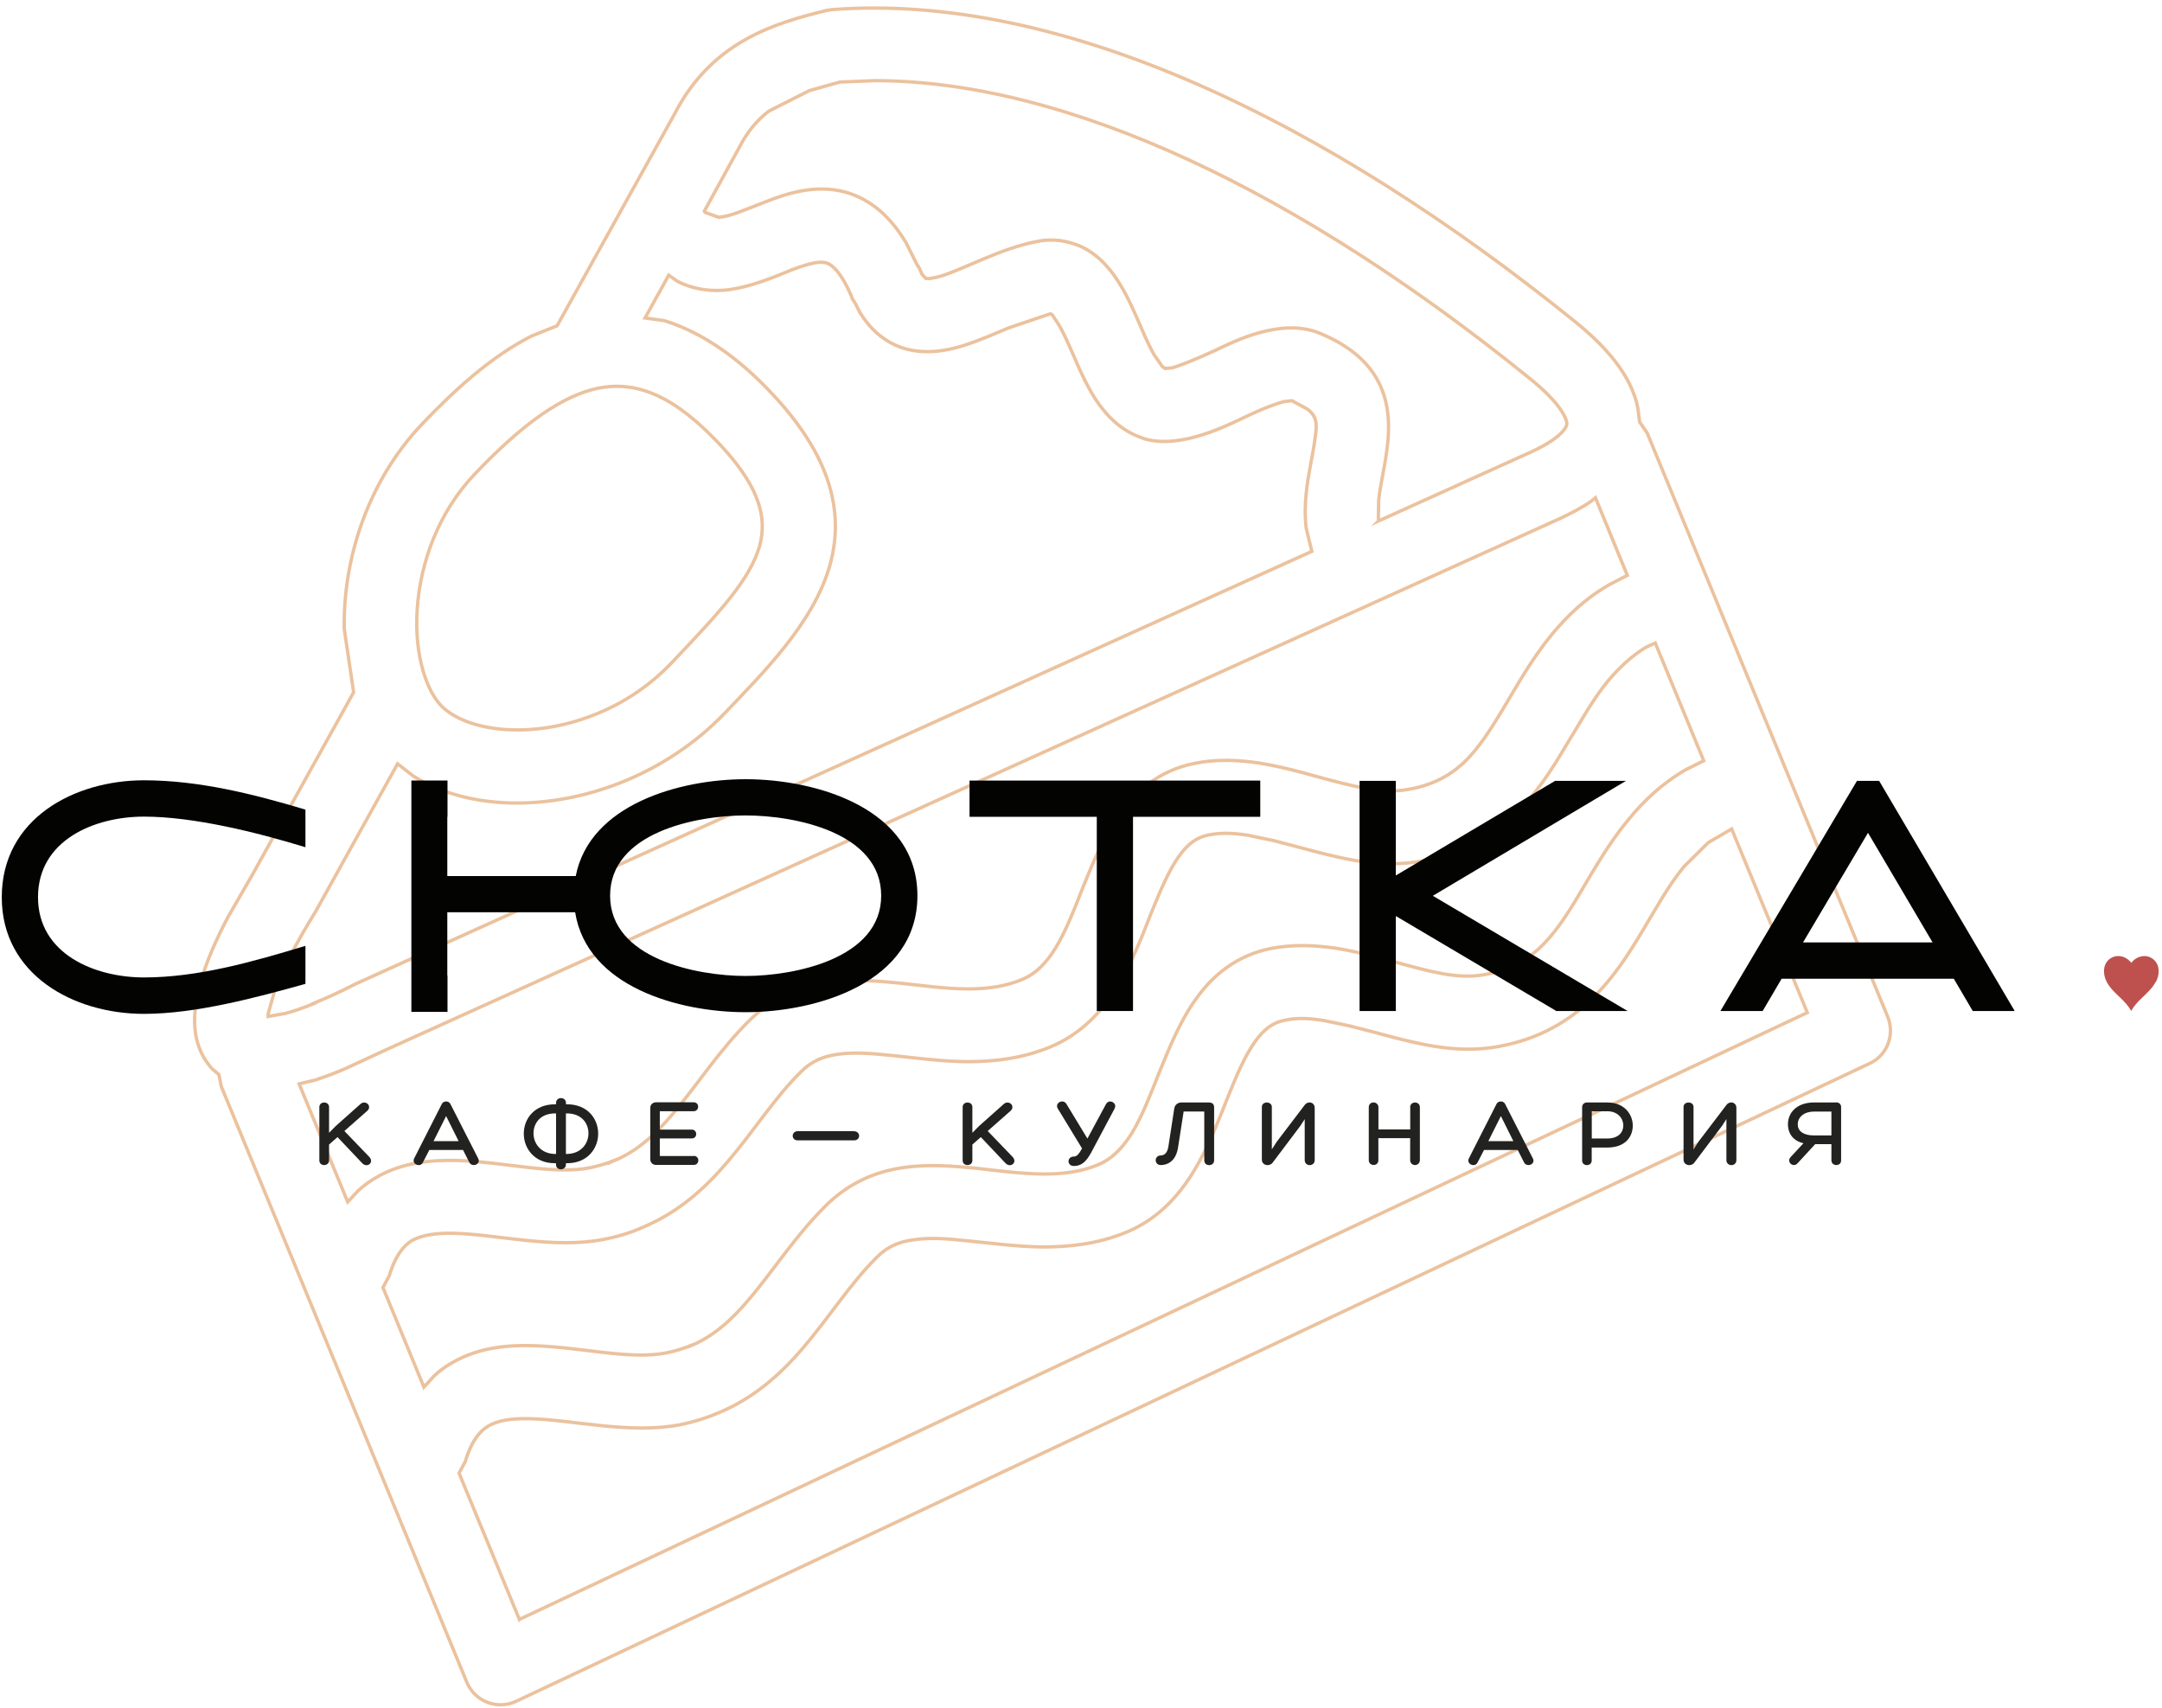 <?xml version="1.0" encoding="UTF-8"?> <svg xmlns="http://www.w3.org/2000/svg" width="219" height="173" viewBox="0 0 219 173" fill="none"><path d="M52.261 172.34C50.341 173.23 48.091 172.34 47.281 170.39L22.411 110.04L22.171 108.84L21.511 108.29C20.801 107.51 20.301 106.62 20.011 105.61C18.991 102.13 20.731 97.36 23.101 92.88L25.551 88.63L35.821 70.13L34.871 63.7C34.741 56.68 37.221 48.79 42.741 42.97C46.071 39.47 49.741 36.13 53.841 34.04L56.431 33L68.311 11.58C72.121 4.14 78.551 2.35 83.631 1.08L84.201 0.98C107.531 -0.82 134.421 12.28 159.571 32.6C162.491 34.97 165.241 37.9 165.911 41.36L166.081 42.73L166.861 43.88L191.211 102.98C191.971 104.82 191.151 106.92 189.371 107.73L52.241 172.35L52.261 172.34ZM52.621 164.03L183.071 102.57L175.411 83.97L173.051 85.34L170.591 87.77C169.031 89.66 167.861 91.83 166.361 94.32C164.951 96.68 163.271 99.34 160.871 101.53C158.401 103.81 155.281 105.49 151.151 106.11C148.911 106.43 146.721 106.25 144.741 105.89C142.791 105.54 140.801 104.99 139.061 104.52L136.751 103.93L136.061 103.78L134.071 103.37C132.641 103.14 131.381 103.08 130.161 103.34C128.961 103.56 128.051 104.23 127.121 105.52C126.121 106.94 125.301 108.81 124.331 111.24C123.441 113.48 122.391 116.24 120.921 118.64C119.421 121.1 117.311 123.5 114.061 124.83C111.151 126.03 108.201 126.32 105.521 126.31C102.911 126.27 100.271 125.91 98.111 125.7C95.861 125.45 94.071 125.34 92.511 125.59C91.071 125.78 89.921 126.27 88.901 127.27C86.201 129.92 84.151 133.23 81.361 136.52C79.151 139.1 76.511 141.54 72.861 143.08C71.651 143.6 70.331 144.02 68.881 144.32C63.781 145.29 58.041 143.82 53.771 143.71C51.731 143.65 50.411 143.9 49.481 144.44C48.731 144.88 47.821 145.76 47.131 148.04L46.501 149.22L52.611 164.04L52.621 164.03ZM69.951 136.33C72.221 135.38 74.011 133.8 75.761 131.74C78.231 128.88 80.591 125.11 83.791 121.99C86.101 119.76 88.751 118.67 91.431 118.28C93.981 117.9 96.621 118.11 98.931 118.34C101.391 118.63 103.471 118.89 105.611 118.92C107.681 118.94 109.551 118.69 111.261 117.97C112.561 117.43 113.631 116.41 114.671 114.75C115.711 113.03 116.511 110.94 117.491 108.47C118.441 106.16 119.521 103.44 121.141 101.2C122.821 98.81 125.251 96.77 128.751 96.07C131.021 95.64 133.221 95.75 135.251 96.04C137.251 96.35 139.251 96.89 141.011 97.36C144.991 98.47 147.571 99.15 150.091 98.77C152.701 98.37 154.471 97.38 155.901 96.08C157.411 94.67 158.641 92.84 160.021 90.5C161.351 88.29 162.891 85.51 164.901 83.09C166.451 81.17 168.311 79.39 170.771 77.96L172.581 77.06L167.671 65.13L166.751 65.55C165.241 66.46 164.011 67.64 162.871 68.99C161.311 70.89 160.151 73.05 158.631 75.52C157.231 77.89 155.561 80.57 153.161 82.76C150.691 85.04 147.551 86.7 143.421 87.32C141.201 87.64 139.001 87.46 137.031 87.12C135.071 86.77 133.091 86.22 131.351 85.76L128.991 85.14L128.391 85.02L126.371 84.6C124.941 84.38 123.691 84.33 122.451 84.57C121.251 84.8 120.341 85.44 119.411 86.75C118.411 88.16 117.601 90.05 116.621 92.46C115.741 94.72 114.691 97.47 113.211 99.86C111.721 102.33 109.601 104.73 106.361 106.06C103.451 107.26 100.501 107.56 97.821 107.54C95.211 107.5 92.571 107.14 90.411 106.92C88.151 106.68 86.361 106.57 84.801 106.8C83.361 107.01 82.221 107.5 81.201 108.5C78.491 111.14 76.461 114.46 73.651 117.74C71.461 120.31 68.801 122.77 65.151 124.3C63.951 124.85 62.631 125.25 61.171 125.54C56.081 126.54 50.331 125.03 46.061 124.93C44.021 124.87 42.711 125.14 41.761 125.64C41.021 126.08 40.111 126.97 39.421 129.25L38.791 130.42L42.941 140.51L43.951 139.4C44.521 138.84 45.171 138.39 45.881 137.99C48.511 136.48 51.451 136.23 54.021 136.31C58.861 136.45 63.811 137.77 67.491 137.04C68.401 136.86 69.201 136.61 69.961 136.3L69.951 136.33ZM62.221 117.57C64.491 116.62 66.281 115.02 68.031 112.97C70.501 110.1 72.861 106.34 76.061 103.22C78.381 101 81.021 99.91 83.701 99.52C86.261 99.15 88.891 99.36 91.211 99.59C93.651 99.86 95.751 100.15 97.891 100.17C99.961 100.19 101.821 99.93 103.531 99.22C104.841 98.68 105.911 97.67 106.941 96C107.981 94.28 108.791 92.19 109.761 89.72C110.711 87.4 111.801 84.7 113.411 82.45C115.101 80.07 117.521 78 121.031 77.32C123.281 76.87 125.491 76.98 127.521 77.29C129.531 77.61 131.531 78.13 133.281 78.63C137.261 79.71 139.821 80.37 142.361 80.01C144.971 79.61 146.741 78.64 148.181 77.34C149.681 75.93 150.901 74.07 152.291 71.74C153.621 69.53 155.151 66.75 157.161 64.31C158.721 62.41 160.571 60.62 163.041 59.21L164.841 58.28L161.611 50.42L161.221 50.74C160.311 51.39 159.261 51.93 158.181 52.45L39.251 106.27L35.011 108.23C33.931 108.71 32.911 109.07 31.901 109.41L30.301 109.79L35.221 121.75L36.241 120.65C36.811 120.11 37.461 119.64 38.161 119.24C40.791 117.72 43.741 117.49 46.301 117.55C51.141 117.7 56.111 119.03 59.781 118.28C60.681 118.09 61.491 117.85 62.251 117.54L62.221 117.57ZM31.791 101.62C32.981 101.13 34.401 100.51 36.071 99.64L36.211 99.58L132.881 55.85L132.311 53.5C132.161 52.23 132.201 51.05 132.311 49.99C132.501 48.02 132.991 46.06 133.171 44.67C133.381 43.18 133.551 42.3 132.451 41.45L130.871 40.59L130.051 40.68C129.391 40.86 128.201 41.25 126.191 42.21C124.561 42.96 119.671 45.56 115.901 44.44L115.201 44.17C113.141 43.33 111.791 41.7 110.901 40.33C110.001 38.9 109.291 37.29 108.741 36C108.121 34.56 107.651 33.58 107.281 32.94L106.571 31.86L106.381 31.79L102.151 33.22C100.701 33.83 99.161 34.52 97.421 35.06C95.751 35.56 93.511 35.96 91.261 35.19C89.461 34.53 88.101 33.28 87.101 31.65L86.671 30.79L86.311 30.22L86.241 29.98L85.911 29.27C84.821 27.03 83.951 26.7 83.691 26.63C83.141 26.46 82.231 26.57 80.211 27.33C78.661 27.96 75.901 29.18 73.301 29.4C71.661 29.51 70.091 29.24 68.621 28.5L67.741 27.87L65.341 32.21L67.301 32.48C70.401 33.45 73.481 35.33 76.521 38.18C83.481 44.83 85.851 51.07 84.031 57.37C82.351 63.17 77.251 68.21 73.481 72.17C70.441 75.36 66.751 77.74 62.891 79.27C55.451 82.22 47.341 82.04 41.881 78.62L40.271 77.37L32.021 92.24L31.941 92.38C30.071 95.41 28.701 98.03 27.881 100.14L27.161 102.69V102.96L28.921 102.65C29.671 102.46 30.621 102.13 31.821 101.65L31.791 101.62ZM139.641 52.77L155.121 45.77C158.811 44.06 158.731 42.88 158.711 42.92C158.711 42.46 158.161 40.91 154.951 38.33C131.781 19.57 108.351 8.22 88.691 8.17L85.081 8.31L81.981 9.18L77.891 11.25C76.691 12.15 75.681 13.37 74.831 15.03L71.351 21.38L71.421 21.51L72.791 22.01C73.961 21.93 75.181 21.35 77.581 20.43C79.501 19.68 82.541 18.59 85.711 19.48C88.261 20.22 90.241 22 91.791 24.61L92.861 26.75L93.141 27.2L93.391 27.77L93.771 28.2L94.081 28.22C94.341 28.18 94.701 28.15 95.301 27.97C97.631 27.27 101.331 25.17 105.001 24.47C105.791 24.3 106.591 24.27 107.451 24.38C108.131 24.48 108.791 24.68 109.411 24.93C111.411 25.84 112.651 27.48 113.471 28.83C114.321 30.2 114.971 31.78 115.531 33.04C116.091 34.37 116.531 35.27 116.901 35.93L117.741 37.13L118.011 37.32L118.751 37.26C119.441 37.05 120.721 36.58 123.091 35.5C124.931 34.62 129.771 32.12 133.701 33.76C140.401 36.54 141.101 41.25 140.471 45.68C140.201 47.71 139.821 49.03 139.651 50.7L139.621 52.66L139.661 52.75L139.641 52.77ZM60.051 72.46C62.901 71.37 65.701 69.61 68.111 67.06C72.941 61.96 75.921 58.77 76.941 55.33C77.671 52.61 77.301 49.11 71.421 43.52C66.831 39.15 63.171 38.61 59.931 39.48C56.281 40.48 52.381 43.5 48.081 48.03C44.391 51.91 42.571 57.02 42.261 61.7C41.941 66.56 43.301 70.14 44.791 71.59C47.451 74.12 53.811 74.9 60.051 72.46Z" stroke="#EBC29E" stroke-width="0.34" stroke-miterlimit="10"></path><path d="M218.35 99.479C218.02 100.099 217.48 100.589 216.97 101.079C216.55 101.479 216.14 101.909 215.88 102.409C215.61 101.899 215.2 101.479 214.79 101.079C214.28 100.589 213.74 100.109 213.41 99.479C213.08 98.859 212.99 98.049 213.38 97.469C213.61 97.129 214 96.889 214.42 96.849C214.87 96.799 215.33 96.979 215.67 97.289C215.75 97.359 215.89 97.529 215.89 97.529C215.89 97.529 216.03 97.359 216.11 97.289C216.44 96.979 216.9 96.809 217.36 96.849C217.77 96.889 218.16 97.129 218.4 97.469C218.8 98.049 218.71 98.859 218.37 99.479H218.35Z" fill="#BE514E"></path><path d="M0.18 90.899C0.18 98.689 7.4 102.699 14.58 102.699C19.81 102.699 25.95 101.049 30.94 99.659V95.809C25.68 97.399 20.08 99.009 14.58 99.009C9.62 99.009 3.85 96.649 3.85 90.879C3.85 85.109 9.55 82.719 14.58 82.719C19.61 82.719 26.01 84.309 30.94 85.819V82.009C25.64 80.419 20.11 79.039 14.58 79.039C7.53 79.039 0.18 82.919 0.18 90.879V90.899Z" fill="#030402"></path><path d="M75.53 78.929C68.83 78.929 59.73 81.499 58.32 88.739H45.31V82.739H45.33V79.059H41.67V102.499H45.33V98.819H45.31V92.409H58.26C59.47 99.969 68.79 102.529 75.53 102.529C82.68 102.529 92.93 99.559 92.93 90.729C92.93 81.899 82.71 78.929 75.53 78.929ZM75.53 98.859C70.57 98.859 61.8 97.109 61.8 90.729C61.8 84.349 70.47 82.599 75.53 82.599C80.59 82.599 89.26 84.349 89.26 90.729C89.26 97.109 80.46 98.859 75.53 98.859Z" fill="#030402"></path><path d="M98.209 82.738H111.099V102.408H114.769V82.738H127.659V79.068H98.209V82.738Z" fill="#030402"></path><path d="M164.699 79.099H157.519L141.389 88.679V79.099H137.719V102.409H141.389V92.789L157.649 102.409H164.869L145.139 90.739L164.699 79.099Z" fill="#030402"></path><path d="M190.36 79.099H188.1L174.27 102.409H178.55L180.47 99.139H197.91L199.83 102.409H204.08L190.35 79.099H190.36ZM182.64 95.459L189.22 84.359L195.76 95.459H182.64Z" fill="#030402"></path><path d="M34.896 114.555L37.221 112.506C37.376 112.364 37.43 112.176 37.363 111.994C37.248 111.683 36.817 111.562 36.527 111.818L34.013 114.056L33.332 114.744V112.142C33.332 111.866 33.13 111.677 32.833 111.677C32.59 111.677 32.348 111.839 32.348 112.142V117.548C32.348 118.175 33.332 118.161 33.332 117.548V115.937L34.188 115.182L36.716 117.851C36.83 117.959 36.979 118.027 37.12 118.027C37.309 118.027 37.477 117.926 37.552 117.764C37.633 117.589 37.585 117.386 37.424 117.204L34.889 114.569L34.896 114.555Z" fill="#222221"></path><path d="M45.627 111.832C45.54 111.664 45.385 111.569 45.196 111.569C45.001 111.569 44.825 111.67 44.751 111.832L41.94 117.366C41.873 117.508 41.886 117.65 41.96 117.778C42.055 117.926 42.23 118.02 42.412 118.02C42.594 118.02 42.736 117.933 42.823 117.771L43.491 116.483H46.901L47.549 117.757C47.63 117.919 47.791 118.014 47.993 118.014C48.196 118.014 48.351 117.926 48.438 117.784C48.519 117.656 48.519 117.501 48.438 117.346L45.627 111.832ZM46.457 115.594H43.915L45.189 113.052L46.457 115.594Z" fill="#222221"></path><path d="M57.452 111.859H57.33V111.717C57.33 111.07 56.326 111.064 56.326 111.717V111.859H56.205C55.234 111.859 54.418 112.182 53.845 112.789C53.34 113.328 53.057 114.056 53.057 114.838C53.057 116.321 54.128 117.825 56.178 117.825H56.319V117.966C56.319 118.249 56.522 118.445 56.818 118.445C57.061 118.445 57.324 118.276 57.324 117.966V117.825H57.465C59.514 117.825 60.593 116.321 60.593 114.838C60.593 114.056 60.31 113.328 59.804 112.789C59.231 112.182 58.416 111.859 57.445 111.859H57.452ZM59.609 114.771C59.622 115.802 58.888 116.854 57.465 116.888H57.324V112.782H57.425C58.914 112.782 59.595 113.78 59.609 114.771ZM56.326 112.782V116.888H56.184C54.762 116.854 54.027 115.802 54.041 114.771C54.054 113.78 54.728 112.782 56.225 112.782H56.326Z" fill="#222221"></path><path d="M70.266 117.097H66.835V115.318H70.084C70.367 115.318 70.522 115.095 70.522 114.873C70.522 114.65 70.367 114.421 70.084 114.421H66.835V112.561H70.266C70.556 112.561 70.718 112.325 70.718 112.102C70.718 111.988 70.677 111.88 70.61 111.799C70.549 111.738 70.448 111.657 70.28 111.657H66.451C66.121 111.657 65.871 111.893 65.871 112.21V117.441C65.871 117.758 66.121 118 66.451 118H70.273C70.576 118 70.738 117.771 70.738 117.542C70.738 117.313 70.576 117.084 70.273 117.084L70.266 117.097Z" fill="#222221"></path><path d="M86.525 114.582H80.796C80.472 114.582 80.297 114.825 80.297 115.054C80.297 115.175 80.344 115.29 80.425 115.371C80.486 115.431 80.6 115.512 80.789 115.512H86.519C86.849 115.512 87.024 115.283 87.024 115.054C87.024 114.825 86.849 114.589 86.519 114.589L86.525 114.582Z" fill="#222221"></path><path d="M100.06 114.555L102.385 112.506C102.54 112.364 102.594 112.176 102.527 111.994C102.412 111.683 101.981 111.562 101.691 111.818L99.177 114.056L98.496 114.744V112.142C98.496 111.866 98.294 111.677 97.997 111.677C97.754 111.677 97.512 111.839 97.512 112.142V117.548C97.512 118.175 98.496 118.161 98.496 117.548V115.937L99.352 115.182L101.88 117.851C101.994 117.959 102.143 118.027 102.284 118.027C102.473 118.027 102.642 117.926 102.716 117.764C102.797 117.589 102.749 117.386 102.588 117.204L100.053 114.569L100.06 114.555Z" fill="#222221"></path><path d="M112.455 111.569C112.28 111.569 112.132 111.67 112.024 111.852L110.15 115.331L108.033 111.839C107.925 111.657 107.777 111.569 107.595 111.569C107.413 111.569 107.238 111.657 107.143 111.799C107.056 111.927 107.049 112.082 107.123 112.25L109.604 116.328C109.233 117.016 109.011 117.151 108.775 117.151C108.424 117.151 108.235 117.393 108.235 117.629C108.235 117.865 108.417 118.108 108.775 118.108C109.523 118.108 110.029 117.704 110.568 116.679L112.934 112.237V112.216C112.995 112.061 112.974 111.906 112.88 111.785C112.786 111.657 112.624 111.576 112.455 111.576V111.569Z" fill="#222221"></path><path d="M122.473 111.67H119.709C119.298 111.67 119.008 111.906 118.947 112.283L118.354 116.126C118.26 116.732 117.99 117.042 117.552 117.042C117.282 117.042 117.066 117.258 117.066 117.528C117.066 117.797 117.282 118.013 117.552 118.013C118.516 118.013 119.163 117.359 119.331 116.227L119.898 112.587H121.987V117.541C121.987 117.824 122.189 118.02 122.486 118.02C122.735 118.02 122.985 117.858 122.985 117.541V112.169C122.985 111.852 122.803 111.677 122.479 111.677L122.473 111.67Z" fill="#222221"></path><path d="M132.654 111.67C132.451 111.67 132.263 111.778 132.148 111.946L129.337 115.64L128.831 116.422V112.122C128.831 111.859 128.616 111.677 128.319 111.677C128.07 111.677 127.82 111.832 127.82 112.122V117.467C127.82 117.831 128.11 118.02 128.4 118.02C128.622 118.02 128.838 117.905 128.933 117.743L131.71 114.056L132.161 113.362V117.521C132.161 117.845 132.418 118.02 132.667 118.02C132.916 118.02 133.173 117.851 133.173 117.521V112.229C133.173 111.845 132.903 111.67 132.647 111.67H132.654Z" fill="#222221"></path><path d="M142.85 112.155V114.407H139.628V112.155C139.628 111.852 139.372 111.67 139.129 111.67C138.886 111.67 138.65 111.838 138.65 112.155V117.521C138.65 118.148 139.621 118.188 139.621 117.521V115.29H142.843V117.508C142.843 117.838 143.093 118.013 143.329 118.013C143.564 118.013 143.827 117.838 143.827 117.508V112.155C143.827 111.515 142.843 111.522 142.843 112.155H142.85Z" fill="#222221"></path><path d="M152.463 111.832C152.376 111.664 152.221 111.569 152.032 111.569C151.837 111.569 151.661 111.67 151.587 111.832L148.776 117.366C148.709 117.508 148.722 117.65 148.796 117.778C148.891 117.926 149.066 118.02 149.248 118.02C149.43 118.02 149.572 117.933 149.659 117.771L150.327 116.483H153.737L154.385 117.757C154.465 117.919 154.627 118.014 154.829 118.014C155.018 118.014 155.187 117.926 155.274 117.784C155.355 117.656 155.355 117.501 155.274 117.346L152.463 111.832ZM153.299 115.594H150.758L152.032 113.052L153.299 115.594Z" fill="#222221"></path><path d="M162.83 111.67H160.761C160.477 111.67 160.262 111.872 160.262 112.149V117.561C160.262 117.858 160.504 118.02 160.747 118.02C160.99 118.02 161.232 117.858 161.232 117.555V116.24H162.796C164.704 116.24 165.392 115.088 165.392 114.009C165.392 112.93 164.589 111.677 162.83 111.677V111.67ZM162.803 115.323H161.239V112.566H162.843C163.875 112.566 164.434 113.301 164.434 113.996C164.434 114.636 164.01 115.323 162.803 115.323Z" fill="#222221"></path><path d="M175.368 111.67C175.166 111.67 174.977 111.778 174.863 111.946L172.052 115.64L171.546 116.422V112.122C171.546 111.859 171.331 111.677 171.034 111.677C170.785 111.677 170.535 111.832 170.535 112.122V117.467C170.535 117.831 170.825 118.02 171.115 118.02C171.344 118.02 171.553 117.905 171.647 117.743L174.425 114.056L174.876 113.362V117.521C174.876 117.845 175.132 118.02 175.382 118.02C175.631 118.02 175.887 117.851 175.887 117.521V112.229C175.887 111.845 175.618 111.67 175.362 111.67H175.368Z" fill="#222221"></path><path d="M185.998 111.67H183.781C181.94 111.67 181.111 112.769 181.111 113.861C181.111 114.872 181.664 115.553 182.675 115.809L181.394 117.191C181.239 117.346 181.192 117.541 181.266 117.716C181.341 117.892 181.523 118.013 181.711 118.013C181.846 118.013 181.974 117.952 182.075 117.844L183.868 115.896H185.513V117.534C185.513 117.844 185.763 118.013 186.012 118.013C186.261 118.013 186.497 117.851 186.497 117.548V112.142C186.497 111.859 186.295 111.663 185.998 111.663V111.67ZM183.767 112.593H185.513V115.013H183.734C182.716 115.013 182.102 114.595 182.102 113.901C182.109 113.119 182.783 112.593 183.767 112.593Z" fill="#222221"></path></svg> 
